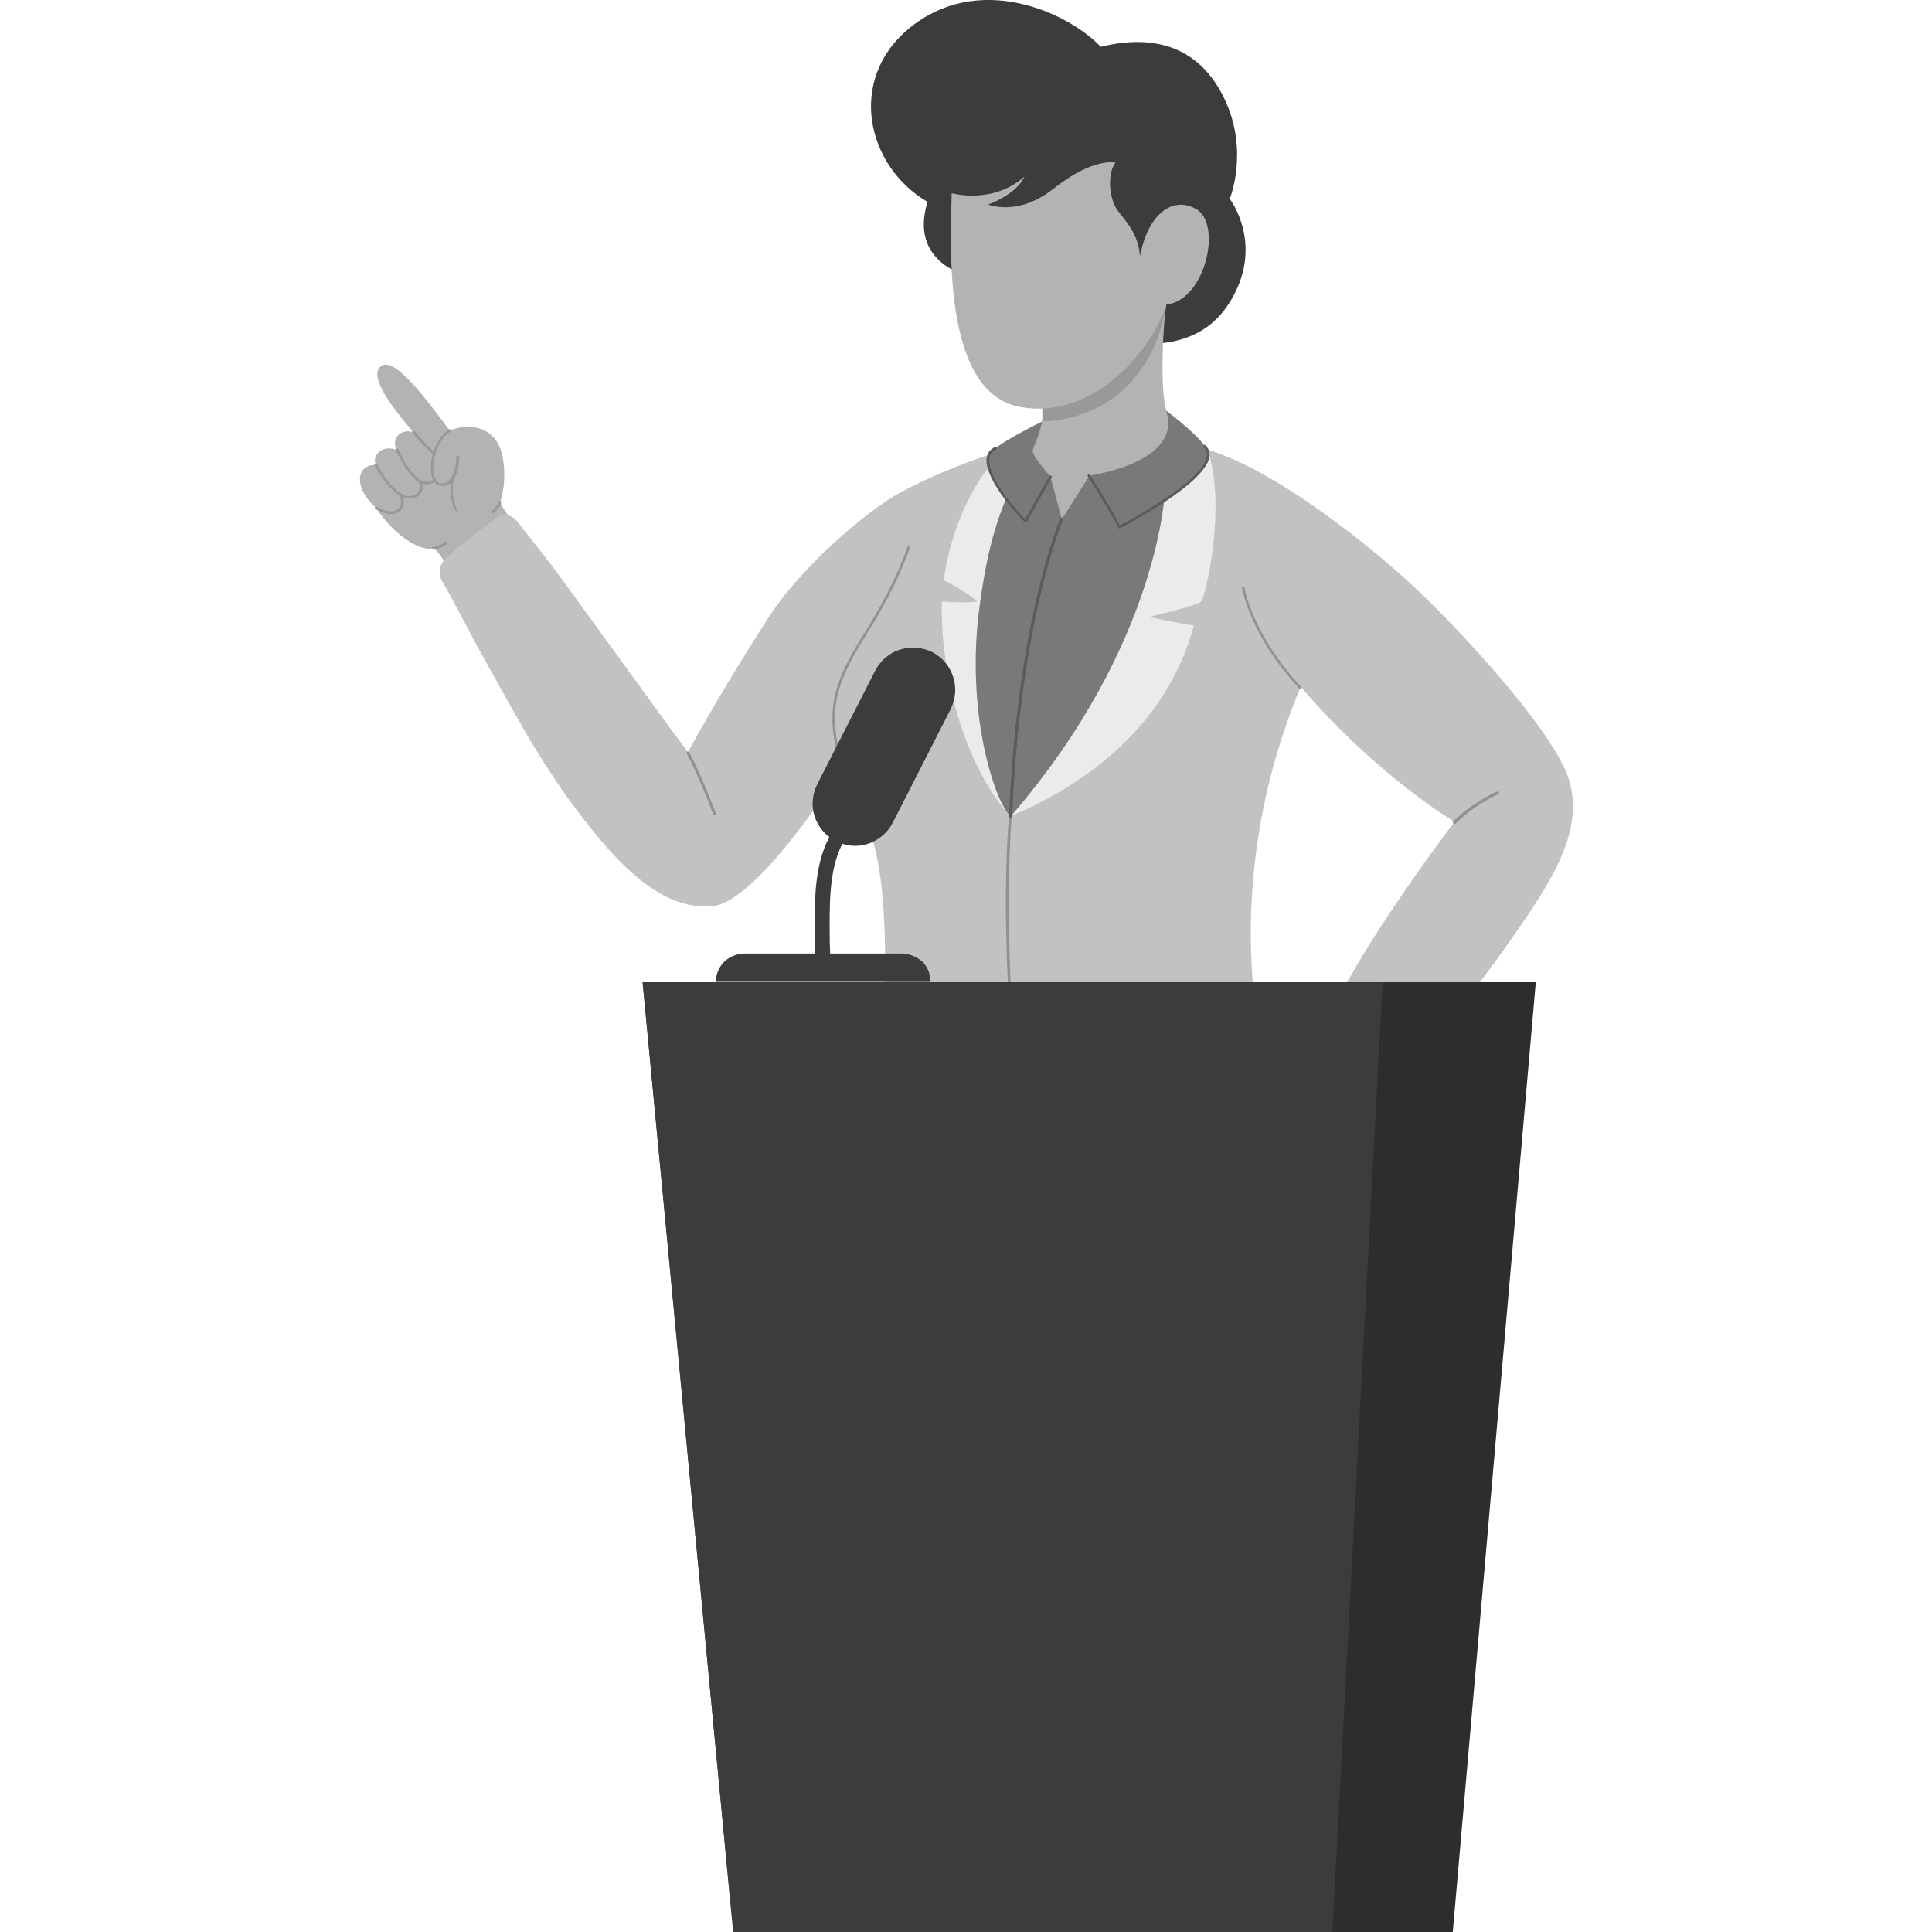 <?xml version="1.0" encoding="UTF-8"?> <svg xmlns="http://www.w3.org/2000/svg" xmlns:xlink="http://www.w3.org/1999/xlink" version="1.1" id="Layer_1" x="0px" y="0px" viewBox="0 0 512 512" xml:space="preserve"> <g> <path fill="#3C3C3C" d="M256.6,73.1c0,0-15.8-3.3-10.8-19.6c-16-9.3-21.4-32.1-5.1-45.8c18.6-15.5,42.5-4.3,51,4.7 c14.3-3.5,26.2,0,32.8,13.8c6.6,13.8,1.4,26.5,1.4,26.5s9.7,12.6-0.4,28c-10.6,16.3-33.1,8.6-33.1,8.6L256.6,73.1z"></path> <path fill="#B3B3B3" d="M120.2,153c0,0-3.2-6.3-5.3-7.7c-3.6,1-10.7-3.7-15.2-10.7c-5.7-4.8-5.8-11.5,0-11.4 c-1.3-1.8,1.1-5.7,5.6-3.9c-1.6-1.8-0.2-5.9,4.2-4.8c-2.7-3.3-12.7-14.5-8.5-17.5c3.8-2.7,12.7,9.9,18.2,17.1 c5.2-2.2,12.1-1,13.8,6.2c1.7,7.2-0.5,12.9-0.5,12.9s2.7,5,5,6.3C130.9,143.1,120.2,153,120.2,153z"></path> <path fill="#C2C2C2" d="M267.9,118.7c0,0-14.4,3.9-28.9,11.6c-9.6,5.1-26.9,20.3-35.1,33c-8.2,12.7-14.2,22.7-21.6,36 c-4.7-6.1-32.3-44.5-36.3-49.7c-2.6-3.4-6.6-8.5-9.1-11.6c-1.3-1.6-3.6-2-5.2-0.8c-1.9,1.3-4.5,3.2-7.1,5.3 c-2.3,1.9-4.6,3.8-6.3,5.3c-1.9,1.6-2.3,4.4-1,6.5c2.7,4.4,7.5,14.1,11.8,21.7c6.5,11.5,13.2,24.6,23.6,38.5 c10.4,13.9,22.6,27.2,36.4,25.6c12.2-1.5,34.4-37,34.4-37c3.6,11.8,9.5,14.7,10.8,40.6c1.2,23.9-2,37.4-2,37.4 c29.2-0.4,103.1,0,103.1,0s-13.4-44.8,9.3-99.1c20.6,24,40.8,35.8,40.8,35.8c-7.4,9.5-18.5,25.7-24,34.8 c-5.5,9.1-13.2,23.1-15.6,28.4c11.4-0.1,29.4,0,29.4,0s13.4-15.2,24.7-31.4c11.3-16.1,19.9-29.3,15.8-42.9s-31.7-42.6-41.4-51.5 c-9.7-9-36.4-31.4-56.3-36.6H267.9z"></path> <path fill="#EBEBEB" d="M259,159.4c0,0-2.7,0.5-9.4,0c-0.5,18.9,5.8,43.2,18.2,57.1c-5.9-12.8-10.8-59.4,1.4-86.5 c-0.7-4.8-1.1-7.7-1.3-9.6l0,0c0,0-1.4,0.2-3.8,0.8c-4.5,5.1-11.6,15.7-14,32.6C256.4,156.9,259,159.4,259,159.4z"></path> <path fill="#B3B3B3" d="M275.9,103.8c0,0,0.8,3.4,0.3,7.9c0,0-2,2.5-2.5,4c-0.7,2.1,0,4.2,0,4.2c-3.6,6.3,7.4,19.1,7.4,19.1 l32.8-23.3c0,0-3.6-3.6-4.8-6.8c-1.6-4.7-1.1-21.5,0-28.1C289.9,92.3,275.9,103.8,275.9,103.8z"></path> <path fill="#797979" d="M273.6,119.6c-9.2,12.9-12.1,27.4-13.9,40.3c-4.1,28.8,4,52.7,8.1,56.5c14.8-5.3,27.6-32.4,36.4-53.9 c6.3-15.6,10.8-28.1,10.8-28.1l-26.3-8.3l-7.3,11.5l-3-11.2C272.4,127.5,273.6,119.6,273.6,119.6"></path> <path fill="#EBEBEB" d="M316.4,165.8c-8.5-1.5-12-2.3-12-2.3s12.7-2.9,13.9-4.1c1.2-1.3,6.6-24.3,2-39.4 c-10.5,8.9-11.5,9.3-11.5,9.3s-1.1,41-41,87.1C279.3,211.3,307.6,197.9,316.4,165.8z"></path> <g> <path fill="#999999" d="M309,80.7C309.2,78.4,308.7,82.3,309,80.7c-19.1,11.6-33.1,23.1-33.1,23.1s0.5,4.1,0.3,7.9 C297,110.8,307.1,95.2,309,80.7z"></path> </g> <path fill="#B3B3B3" d="M252.2,51.2c0,0,10.8,3.1,19.3-4.4c-2.2,4.8-9.6,7.4-9.6,7.4s7.8,3.3,17.3-4.2c10.6-8.4,16.4-6.9,16.4-6.9 c-2.3,3.1-1.6,9.8,0.6,12.7s5.5,6.2,5.9,12.1c2.1-11.1,8.6-16.1,14.9-12.5c7,4,2.4,24.3-7.9,25.3c-2.9,10-17.9,30.7-38.5,27.2 C249.1,104.3,252.1,62.8,252.2,51.2z"></path> <path fill="#797979" d="M276.2,111.7c0,0-13.6,6.6-14.2,9c-0.6,2.4-0.1,6.7,9.8,17.3c2-4.1,6.6-11.7,6.6-11.7s-4.3-4.8-4.7-6.5 C273.5,118.9,275.1,116.5,276.2,111.7z"></path> <path fill="#797979" d="M309,108.8c0,0,10.8,8,11.2,11.3c0.7,4.5-11.2,13.1-23.6,19.6c-4.1-7.1-8.1-13.6-8.1-13.6 S313.8,122.6,309,108.8z"></path> <path fill="#ECECEC" d="M278.3,126.4"></path> <path fill="#ECECEC" d="M278.3,126.2"></path> <g> <path fill="#5B5B5B" d="M271.8,138.6l-0.3-0.3c-3.1-3-10.8-12-10-17c0.2-1.3,0.9-2.2,2.1-2.8c0.2-0.1,0.4,0,0.5,0.2 c0.1,0.2,0,0.4-0.2,0.5c-1,0.5-1.6,1.2-1.7,2.3c-0.6,4.1,5.3,11.9,9.5,16.1c3.5-6.4,6.4-11.4,6.4-11.4c0.1-0.2,0.3-0.2,0.5-0.1 c0.2,0.1,0.2,0.3,0.1,0.5c0,0.1-3.1,5.2-6.6,11.8L271.8,138.6z"></path> </g> <g> <path fill="#5B5B5B" d="M296.6,140.1l-0.2-0.3c-4.3-7.8-8-13.5-8.1-13.5c-0.1-0.2-0.1-0.4,0.1-0.5c0.2-0.1,0.4-0.1,0.5,0.1 c0,0.1,3.7,5.6,7.9,13.3c2.7-1.4,21.9-11.7,23-18.2c0.2-1-0.1-1.8-0.8-2.5c-0.1-0.1-0.1-0.4,0-0.5c0.1-0.1,0.4-0.1,0.5,0 c0.8,0.9,1.2,1.9,1,3.1c-1.2,7.3-22.8,18.4-23.7,18.9L296.6,140.1z"></path> </g> <g> <path fill="#999999" d="M114.9,145.6c-0.2,0-0.3-0.1-0.4-0.3c0-0.2,0.1-0.4,0.3-0.4c1.9-0.2,3.2-1.3,3.2-1.3 c0.1-0.1,0.4-0.1,0.5,0c0.1,0.1,0.1,0.4,0,0.5C118.5,144.1,117.1,145.4,114.9,145.6C115,145.6,114.9,145.6,114.9,145.6z"></path> </g> <g> <path fill="#999999" d="M130.5,136.1c-0.1,0-0.2-0.1-0.3-0.2c-0.1-0.2-0.1-0.4,0.1-0.5c0,0,1.3-0.8,1.8-2.4 c0.1-0.2,0.3-0.3,0.5-0.2c0.2,0.1,0.3,0.3,0.2,0.5c-0.6,1.8-2,2.7-2.1,2.7C130.6,136.1,130.5,136.1,130.5,136.1z"></path> </g> <g> <path fill="#999999" d="M120.9,135.4c-0.1,0-0.2-0.1-0.3-0.1c-0.4-0.6-2-4.9-0.8-9c0.1-0.2,0.3-0.3,0.4-0.2 c0.2,0.1,0.3,0.3,0.2,0.4c-1.1,3.9,0.3,7.9,0.7,8.4c0.1,0.2,0.1,0.4-0.1,0.5C121.1,135.4,121,135.4,120.9,135.4z"></path> </g> <g> <path fill="#999999" d="M103.6,136.2c-2,0-4-1.3-4.1-1.3c-0.2-0.1-0.2-0.3-0.1-0.5c0.1-0.2,0.3-0.2,0.5-0.1c0,0,3.2,2,5.2,0.9 c2-1.1,0.8-3.7,0.8-3.9c-0.1-0.2,0-0.4,0.2-0.5c0.2-0.1,0.4,0,0.5,0.2c0.5,1.2,0.9,3.7-1.1,4.8 C104.9,136.1,104.3,136.2,103.6,136.2z"></path> </g> <g> <path fill="#999999" d="M108.5,132.1c-0.4,0-0.8-0.1-1.3-0.2c-4.1-1.3-7.7-8.2-7.9-8.5c-0.1-0.2,0-0.4,0.2-0.5 c0.2-0.1,0.4,0,0.5,0.2c0,0.1,3.6,7,7.5,8.2c0.9,0.3,1.7,0.2,2.5-0.2c1.9-1,1-3.2,1-3.3c-0.1-0.2,0-0.4,0.2-0.5 c0.2-0.1,0.4,0,0.5,0.2c0.4,1,0.7,3.2-1.3,4.2C109.7,131.9,109.1,132.1,108.5,132.1z"></path> </g> <g> <path fill="#999999" d="M113,128.4c-0.2,0-0.5,0-0.7-0.1c-3.9-0.9-7.2-8.6-7.4-8.9c-0.1-0.2,0-0.4,0.2-0.5c0.2-0.1,0.4,0,0.5,0.2 c0,0.1,3.3,7.7,6.9,8.5c0.9,0.2,1.7,0,2.4-0.7c0.1-0.1,0.4-0.1,0.5,0c0.1,0.1,0.1,0.4,0,0.5C114.6,128.1,113.8,128.4,113,128.4z"></path> </g> <g> <path fill="#999999" d="M115,120.6c-0.1,0-0.2,0-0.2-0.1c-2.6-2.3-5.5-5.8-5.5-5.8c-0.1-0.2-0.1-0.4,0.1-0.5 c0.2-0.1,0.4-0.1,0.5,0.1c0,0,2.9,3.5,5.5,5.8c0.2,0.1,0.2,0.4,0,0.5C115.2,120.6,115.1,120.6,115,120.6z"></path> </g> <g> <path fill="#999999" d="M117.2,128.8C117.2,128.8,117.1,128.8,117.2,128.8c-1.3,0-2.2-0.9-2.7-2.4c-1.1-3.6,0.6-9.9,4.4-12.6 c0.2-0.1,0.4-0.1,0.5,0.1c0.1,0.2,0.1,0.4-0.1,0.5c-3.9,2.7-5.1,8.8-4.2,11.8c0.3,0.9,0.8,1.9,1.9,1.9c0.8,0,1.5-0.2,2-0.8 c1.9-1.8,1.9-6.2,1.9-6.2c0-0.2,0.2-0.4,0.4-0.4c0,0,0,0,0,0c0.2,0,0.4,0.2,0.4,0.4c0,0.2,0,4.7-2.1,6.7 C119,128.4,118.1,128.8,117.2,128.8z"></path> </g> <g> <path fill="#919191" d="M189.3,216c-0.1,0-0.3-0.1-0.3-0.2c0-0.1-3.9-10.4-7-16.1c-0.1-0.2,0-0.4,0.1-0.5c0.2-0.1,0.4,0,0.5,0.1 c3.2,5.8,7,16.1,7.1,16.2c0.1,0.2,0,0.4-0.2,0.5C189.3,216,189.3,216,189.3,216z"></path> </g> <g> <path fill="#919191" d="M223.4,203.6c-0.1,0-0.3-0.1-0.3-0.2c-5.5-15.6-1.3-24.1,6.4-36.3c8.1-13,11-22.1,11-22.2 c0.1-0.2,0.3-0.3,0.4-0.2c0.2,0.1,0.3,0.3,0.2,0.4c0,0.1-2.9,9.4-11.1,22.4c-7.5,12-11.7,20.4-6.3,35.6c0.1,0.2,0,0.4-0.2,0.5 C223.5,203.5,223.4,203.6,223.4,203.6z"></path> </g> <g> <path fill="#919191" d="M268.7,279.1c-0.2,0-0.3-0.1-0.4-0.3c-3.2-38.2-1-62.1-0.9-62.3c0-0.2,0.2-0.3,0.4-0.3 c0.2,0,0.3,0.2,0.3,0.4c0,0.2-2.2,24.1,0.9,62.2C269.1,278.9,269,279.1,268.7,279.1C268.8,279.1,268.8,279.1,268.7,279.1z"></path> </g> <g> <g> <path fill="#919191" d="M344.6,182.5c-0.1,0-0.2,0-0.3-0.1c-13.1-14-15.1-26.5-15.2-26.6c0-0.2,0.1-0.4,0.3-0.4 c0.2,0,0.4,0.1,0.4,0.3c0,0.1,2,12.4,15,26.3c0.1,0.1,0.1,0.4,0,0.5C344.8,182.5,344.7,182.5,344.6,182.5z"></path> </g> </g> <g> <path fill="#919191" d="M385.4,218.3c-0.1,0-0.2,0-0.3-0.1c-0.1-0.1-0.1-0.4,0-0.5c5.1-5.1,11.5-7.9,11.6-7.9 c0.2-0.1,0.4,0,0.5,0.2s0,0.4-0.2,0.5c-0.1,0-6.3,2.8-11.3,7.8C385.6,218.3,385.5,218.3,385.4,218.3z"></path> </g> <g> <path fill="#5B5B5B" d="M267.8,216.8C267.8,216.8,267.8,216.8,267.8,216.8c-0.2,0-0.4-0.2-0.4-0.4c2.2-52.4,13.5-78.8,13.6-79 c0.1-0.2,0.3-0.3,0.5-0.2c0.2,0.1,0.3,0.3,0.2,0.5c-0.1,0.3-11.3,26.6-13.5,78.8C268.1,216.7,268,216.8,267.8,216.8z"></path> </g> <g> <polygon fill="#2D2D2D" points="385,512 224.2,512 210.9,260.3 407,260.3 "></polygon> <polygon fill="#3C3C3C" points="353.1,512 194.3,512 170.3,260.3 366.4,260.3 "></polygon> <g> <polygon fill="#3C3C3C" points="194.3,512 172.8,262.6 366.4,260.3 170.3,260.3 "></polygon> </g> </g> <g> <g> <path fill="#3C3C3C" d="M220,256.5h-3.9c0-2.2,0-4.3-0.1-6.5c-0.2-10.4-0.4-20.1,3.7-28c4.7-9,8.1-15.8,8.1-15.8l3.5,1.7 c0,0-3.4,6.8-8.1,15.8c-3.6,7-3.4,16.3-3.3,26.2C220,252.1,220,254.3,220,256.5z"></path> </g> <path fill="#3C3C3C" d="M221.5,222.9L221.5,222.9c-2.8-1.4-4.7-3.8-5.6-6.5c-0.9-2.7-0.7-5.8,0.7-8.6l15.3-30c1.1-2.2,2.9-3.9,5-5 c3.1-1.5,6.8-1.6,10.1,0l0,0c2.8,1.4,4.7,3.8,5.6,6.6c0.9,2.7,0.7,5.8-0.7,8.6l-15.3,30c-0.9,1.8-2.3,3.3-3.9,4.3 C229.5,224.5,225.2,224.8,221.5,222.9z"></path> <path fill="#3C3C3C" d="M239,252.7h-41.7c-2,0-3.8,0.8-5.2,2c-1.5,1.4-2.4,3.4-2.4,5.5l0,0h56.9l0,0c0-2.1-0.8-4-2.2-5.4 C242.9,253.6,241.1,252.7,239,252.7z"></path> </g> </g> </svg> 